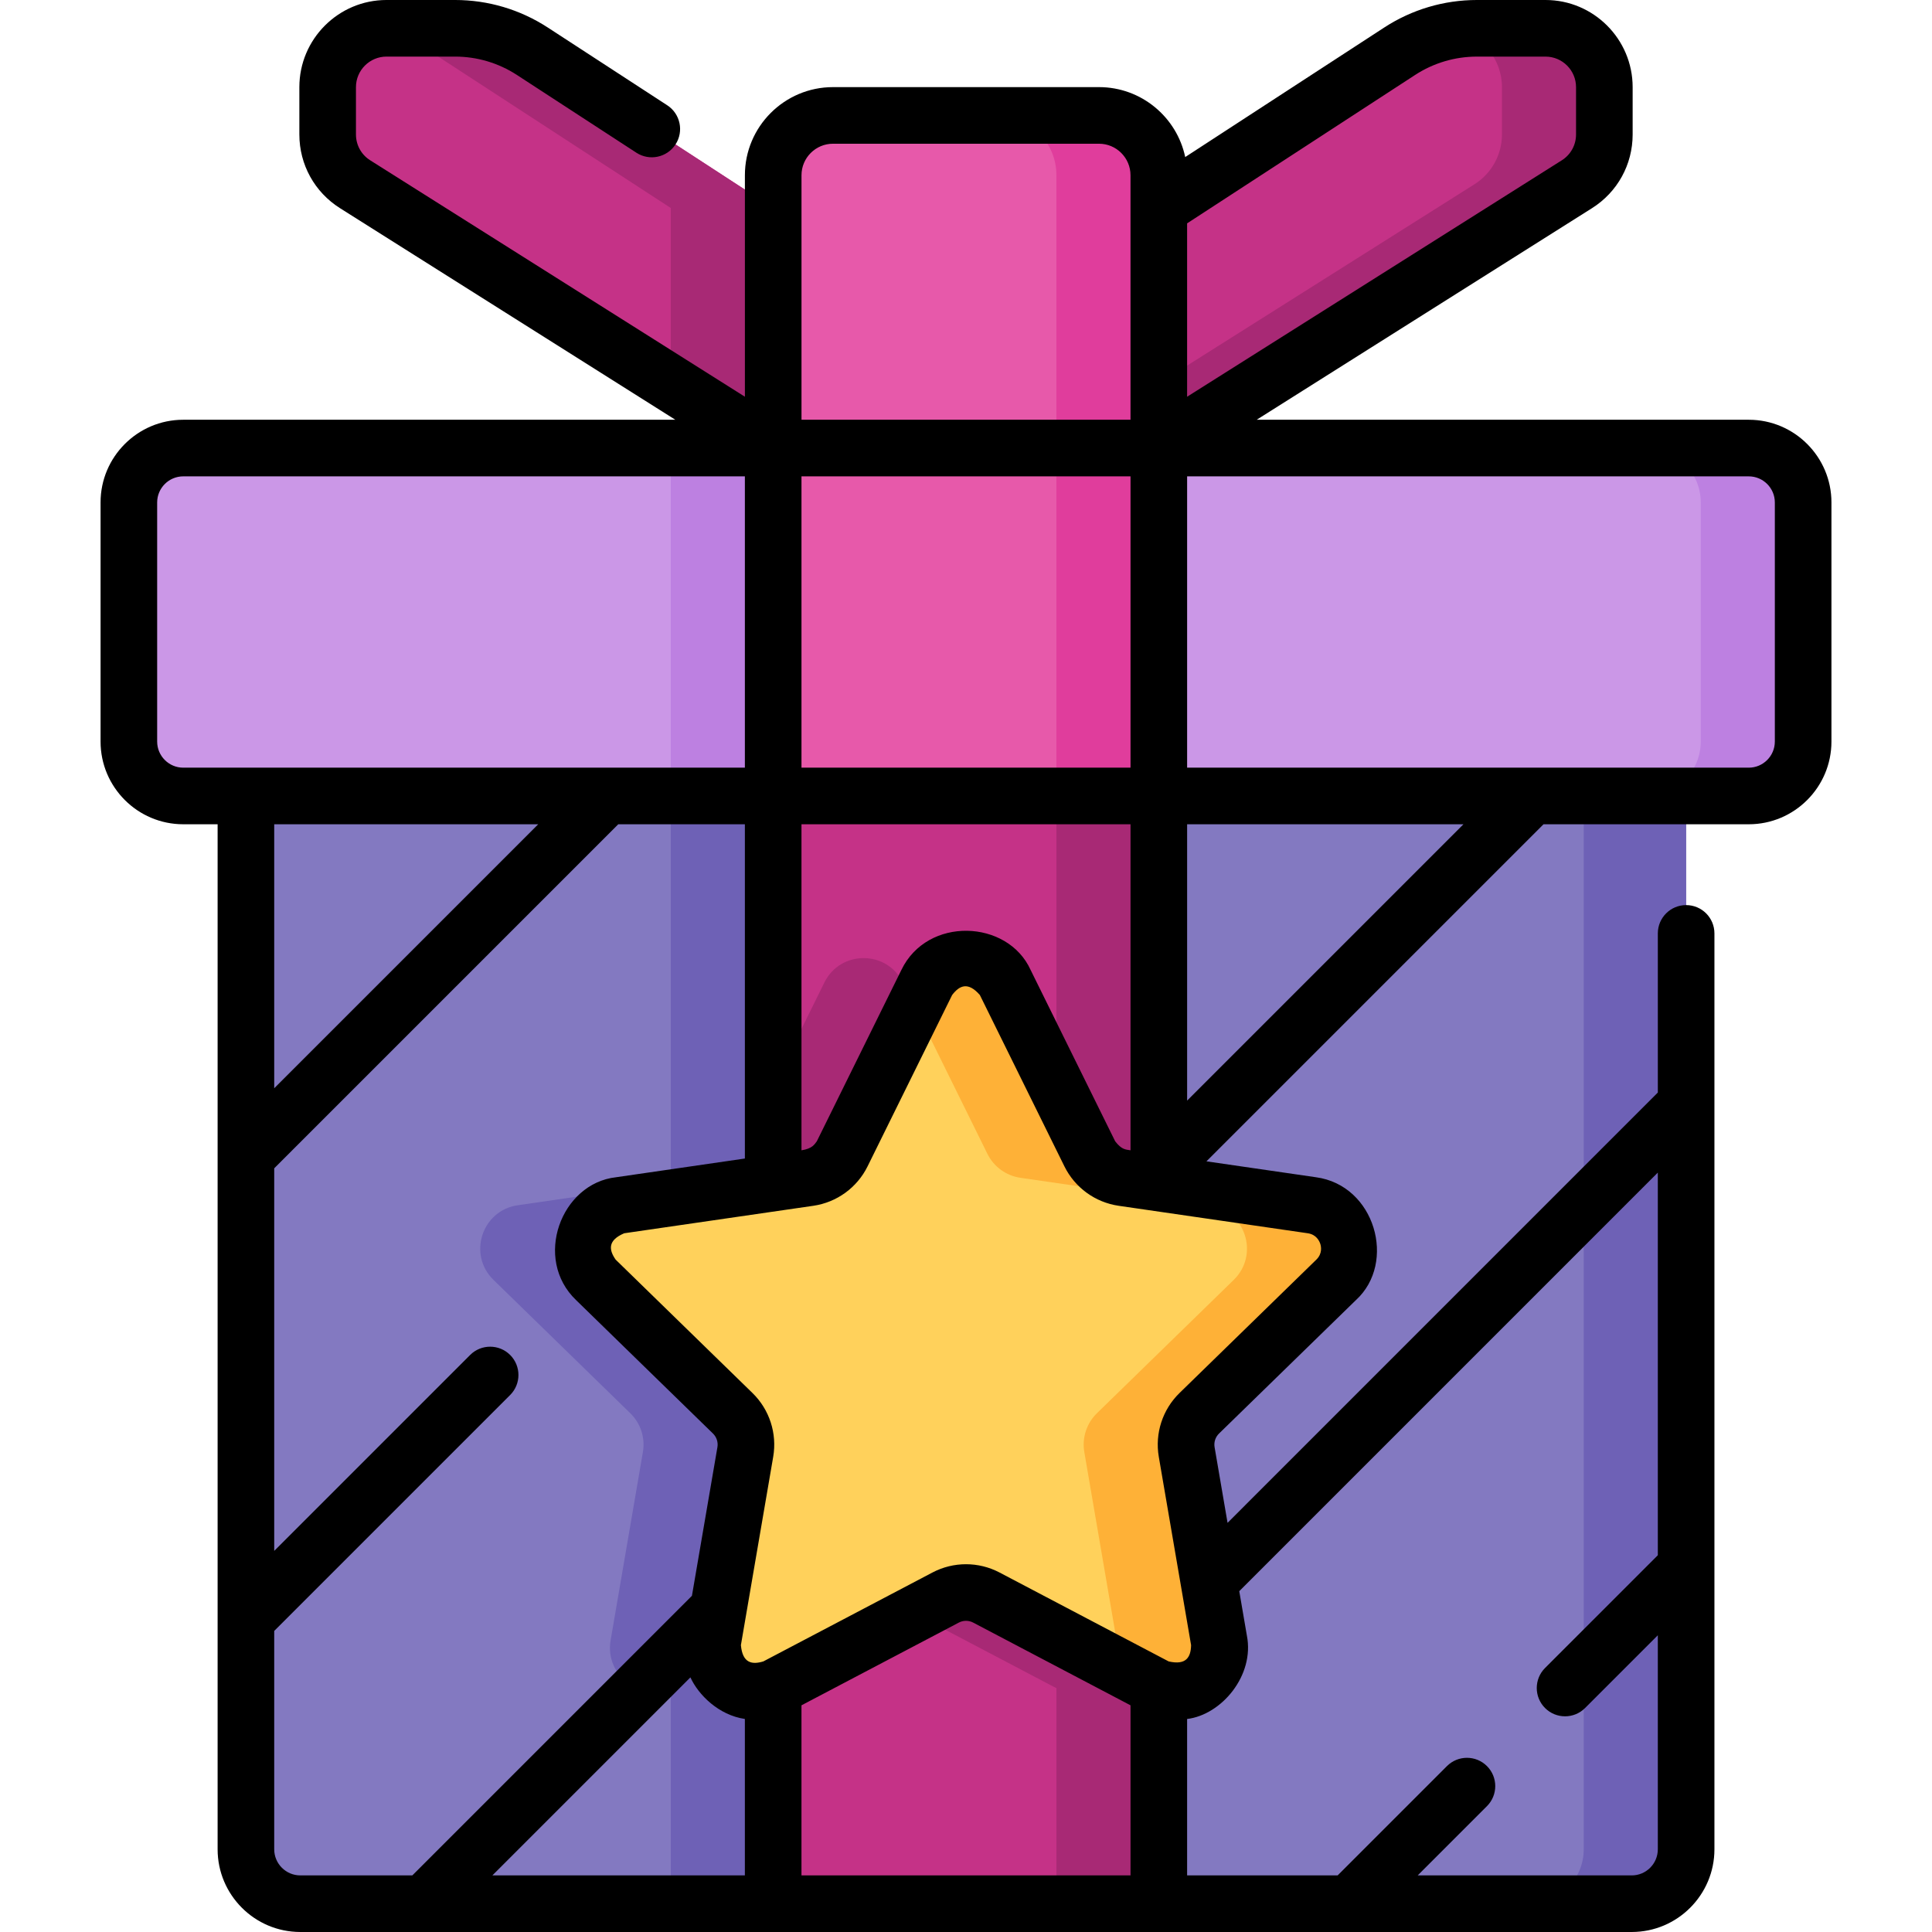 <svg xmlns="http://www.w3.org/2000/svg" id="Capa_1" height="512" viewBox="0 0 512 512" width="512"><g><g><path d="m446.84 210.94v279.14c0 7.97-6.45 14.42-14.41 14.42h-352.85c-7.96 0-14.41-6.45-14.41-14.42v-279.14z" fill="#8379c1"></path><path d="m234.26 423.366 44.824 23.565c8.507 4.472 18.449-2.751 16.825-12.224l-8.561-49.912c-.645-3.762.602-7.6 3.335-10.264l36.263-35.348c6.882-6.709 3.085-18.397-6.427-19.779l-50.115-7.282c-3.777-.549-7.042-2.921-8.731-6.343l-22.412-45.412c-4.253-8.618-16.543-8.618-20.797 0l-22.412 45.412c-1.689 3.422-4.954 5.795-8.731 6.343l-50.115 7.282c-9.511 1.382-13.309 13.07-6.426 19.779l36.263 35.348c2.733 2.664 3.98 6.502 3.335 10.264l-8.561 49.912c-1.625 9.473 8.318 16.696 16.825 12.224l44.824-23.565c3.381-1.776 7.416-1.776 10.794 0z" fill="#6e61b6"></path><path d="m419.705 210.94v279.14c0 7.97-6.45 14.42-14.41 14.42h27.135c7.96 0 14.41-6.45 14.41-14.42v-279.14z" fill="#6e61b6"></path><path d="m204.9 210.94h102.2v293.56h-102.2z" fill="#c53287"></path><path d="m279.965 210.94h27.135v293.56h-27.135z" fill="#a82975"></path><path d="m177.77 210.94h27.135v293.56h-27.135z" fill="#6e61b6"></path><path d="m477.85 133.15v63.37c0 7.96-6.45 14.42-14.41 14.42h-414.88c-7.96 0-14.41-6.46-14.41-14.42v-63.37c0-7.96 6.45-14.41 14.41-14.41h414.88c7.96 0 14.41 6.45 14.41 14.41z" fill="#cb97e7"></path><path d="m463.44 118.74h-27.135c7.96 0 14.41 6.45 14.41 14.41v63.37c0 7.96-6.45 14.42-14.41 14.42h27.135c7.96 0 14.41-6.46 14.41-14.42v-63.37c0-7.96-6.45-14.41-14.41-14.41z" fill="#bd80e1"></path><path d="m204.9 118.74h102.2v92.2h-102.2z" fill="#e759aa"></path><path d="m279.965 118.74h27.135v92.2h-27.135z" fill="#e03d9c"></path><path d="m177.77 118.74h27.135v92.2h-27.135z" fill="#bd80e1"></path><path d="m204.905 118.738v-72.298c0-8.755 7.097-15.852 15.852-15.852h70.487c8.755 0 15.852 7.097 15.852 15.852v72.298z" fill="#e759aa"></path><path d="m291.244 30.588h-27.135c8.755 0 15.852 7.097 15.852 15.852v72.298h27.135v-72.298c-.001-8.755-7.098-15.852-15.852-15.852z" fill="#e03d9c"></path><path d="m204.905 118.738v-63.612l-63.83-41.546c-6.095-3.968-13.212-6.08-20.485-6.08h-18.161c-8.614 0-15.597 6.983-15.597 15.597v12.538c0 5.354 2.746 10.334 7.274 13.191z" fill="#c53287"></path><path d="m141.075 13.58c-6.095-3.968-13.212-6.08-20.485-6.08h-18.161c-1.201 0-2.365.149-3.488.406 5.329.787 10.449 2.712 14.999 5.674l63.829 41.546v46.491l27.135 17.122v-63.613z" fill="#a82975"></path><path d="m417.894 48.827c4.528-2.857 7.274-7.837 7.274-13.191v-12.539c0-8.614-6.983-15.597-15.597-15.597h-18.161c-7.273 0-14.39 2.112-20.485 6.08l-63.829 41.546v63.612z" fill="#c53287"></path><path d="m326.95 339.18-19.85 19.35-16.42 16c-2.73 2.66-3.98 6.5-3.33 10.26l8.56 49.92c1.62 9.47-8.32 16.69-16.83 12.22l-44.82-23.56c-3.38-1.78-7.41-1.78-10.79 0l-18.57 9.76v-145.27l13.57-27.49c4.25-8.62 16.54-8.62 20.79 0l22.41 45.41c1.69 3.42 4.96 5.79 8.74 6.34l36.69 5.33 13.42 1.95c9.51 1.39 13.31 13.07 6.43 19.78z" fill="#a82975"></path><path d="m409.571 7.5h-18.161c-1.844 0-3.677.138-5.486.406 6.932 1.586 12.109 7.779 12.109 15.192v12.538c0 5.354-2.746 10.334-7.274 13.191l-83.664 52.79v17.122l110.799-69.911c4.528-2.857 7.274-7.837 7.274-13.191v-12.54c0-8.614-6.983-15.597-15.597-15.597z" fill="#a82975"></path><path d="m261.396 423.366 44.824 23.565c8.507 4.472 18.449-2.751 16.825-12.224l-8.561-49.912c-.645-3.762.602-7.6 3.335-10.264l36.263-35.348c6.882-6.709 3.085-18.397-6.427-19.779l-50.115-7.282c-3.777-.549-7.042-2.921-8.731-6.343l-22.412-45.412c-4.253-8.618-16.543-8.618-20.797 0l-22.412 45.412c-1.689 3.422-4.954 5.795-8.731 6.343l-50.115 7.282c-9.511 1.382-13.309 13.07-6.426 19.779l36.263 35.348c2.733 2.664 3.98 6.502 3.335 10.264l-8.561 49.912c-1.625 9.473 8.318 16.696 16.825 12.224l44.824-23.565c3.38-1.776 7.416-1.776 10.794 0z" fill="#ffd15b"></path><g><path d="m354.083 339.183c6.882-6.708 3.085-18.397-6.426-19.779l-50.115-7.282c-3.777-.549-7.042-2.921-8.731-6.343l-22.412-45.412c-4.253-8.618-16.543-8.618-20.797 0l-3.169 6.422 19.243 38.99c1.689 3.422 4.954 5.794 8.731 6.343l50.115 7.282c9.511 1.382 13.309 13.07 6.427 19.779l-36.263 35.348c-2.733 2.664-3.98 6.502-3.335 10.264l8.561 49.912c.399 2.327.097 4.517-.707 6.432l11.017 5.792c8.507 4.472 18.45-2.751 16.825-12.224l-8.561-49.912c-.645-3.761.602-7.6 3.335-10.264z" fill="#feb137"></path></g></g><path d="m463.44 111.24h-130.407l88.863-56.07h.001c6.744-4.256 10.771-11.559 10.771-19.534v-12.539c0-12.736-10.361-23.097-23.097-23.097h-18.161c-8.748 0-17.246 2.522-24.576 7.294l-52.741 34.328c-2.226-10.572-11.624-18.534-22.849-18.534h-70.487c-12.876 0-23.352 10.476-23.352 23.352v58.698l-99.297-62.654c-2.365-1.492-3.776-4.052-3.776-6.848v-12.539c0-4.465 3.632-8.097 8.097-8.097h18.161c5.835 0 11.503 1.683 16.394 4.865l31.659 20.607c3.471 2.259 8.117 1.278 10.377-2.194s1.277-8.118-2.194-10.377l-31.659-20.607c-7.331-4.772-15.83-7.294-24.577-7.294h-18.161c-12.736 0-23.097 10.361-23.097 23.097v12.539c0 7.975 4.027 15.277 10.772 19.534l88.863 56.07h-130.407c-12.081 0-21.91 9.829-21.91 21.91v63.37c0 12.087 9.829 21.92 21.91 21.92h9.11v271.64c0 12.087 9.829 21.92 21.91 21.92h352.85c12.081 0 21.91-9.833 21.91-21.92v-74.771c0-.036 0-.072 0-.107v-167.842c0-4.142-3.358-7.5-7.5-7.5s-7.5 3.358-7.5 7.5v42.174l-114.026 114.035-3.437-20.042c-.228-1.329.212-2.683 1.178-3.625l36.263-35.348c10.87-9.897 5.118-30.458-10.583-32.571l-29.015-4.216 89.326-89.326h54.394c12.081 0 21.91-9.833 21.91-21.92v-63.37c0-12.082-9.829-21.911-21.91-21.911zm-163.84 92.2h-87.2v-77.2h87.2zm0 101.403c-1.325-.228-2.321-.139-4.064-2.383l-22.412-45.412c-6.052-13.397-27.386-14.279-34.248 0l-22.412 45.412c-.647.808-1.099 1.907-4.064 2.383v-86.403h87.2zm75.417-284.978c4.889-3.183 10.558-4.865 16.393-4.865h18.161c4.465 0 8.097 3.632 8.097 8.097v12.539c0 2.796-1.412 5.355-3.776 6.848l-99.296 62.653v-45.945zm-162.612 26.574c0-4.605 3.747-8.352 8.352-8.352h70.487c4.605 0 8.352 3.747 8.352 8.352v64.798h-87.19v-64.798zm-170.755 150.081v-63.37c0-3.81 3.1-6.91 6.91-6.91h148.84v77.2h-148.84c-3.81 0-6.91-3.105-6.91-6.92zm100.981 21.92-69.961 69.96v-69.96zm-69.961 271.64v-57.864l62.526-62.526c2.929-2.929 2.929-7.678 0-10.606-2.929-2.929-7.678-2.929-10.606 0l-51.92 51.919v-101.39l91.174-91.173h33.556v88.582l-34.135 4.96c-14.611 1.617-22.042 21.632-10.583 32.571l36.264 35.349c.965.94 1.405 2.295 1.177 3.624l-6.753 39.376-74.097 74.098h-29.693c-3.81 0-6.91-3.104-6.91-6.92zm124.73 6.92h-66.914l52.48-52.48c2.11 4.628 7.485 10.008 14.433 11.021v41.459zm15 0v-45.076l41.694-21.92c1.193-.628 2.618-.628 3.812 0l41.694 21.92v45.076zm226.94-186.252v101.403l-29.886 29.886c-2.929 2.929-2.929 7.678 0 10.606 1.464 1.465 3.384 2.197 5.303 2.197s3.839-.732 5.303-2.197l19.28-19.28v56.717c0 3.815-3.1 6.92-6.91 6.92h-56.727l18.36-18.36c2.929-2.929 2.929-7.678 0-10.606-2.929-2.929-7.678-2.929-10.606 0l-28.966 28.966h-39.891v-41.452c9.105-1.101 17.923-11.52 15.837-22.109l-2.017-11.762zm-89.456 18.866c.237.728.609 2.595-1.037 4.199l-36.262 35.347c-4.502 4.388-6.556 10.707-5.493 16.903l8.561 49.912c-.067 3.177-1.278 5.386-5.942 4.318l-44.824-23.565c-5.564-2.925-12.208-2.925-17.772 0l-44.824 23.565c-3.041.918-5.517.45-5.943-4.317l8.561-49.912c1.063-6.197-.99-12.516-5.492-16.903l-36.263-35.348c-1.813-2.61-2.133-5.108 2.27-6.986l50.115-7.282c6.221-.904 11.596-4.809 14.377-10.446l22.412-45.412c1.922-2.531 4.199-3.607 7.346 0l22.412 45.412c2.782 5.637 8.157 9.542 14.377 10.446l50.115 7.282c2.274.33 3.069 2.059 3.306 2.787zm-35.284-37.941v-73.233h73.233zm155.75-95.153c0 3.815-3.1 6.92-6.91 6.92h-148.84v-77.2h148.84c3.81 0 6.91 3.1 6.91 6.91z"></path></g></svg>